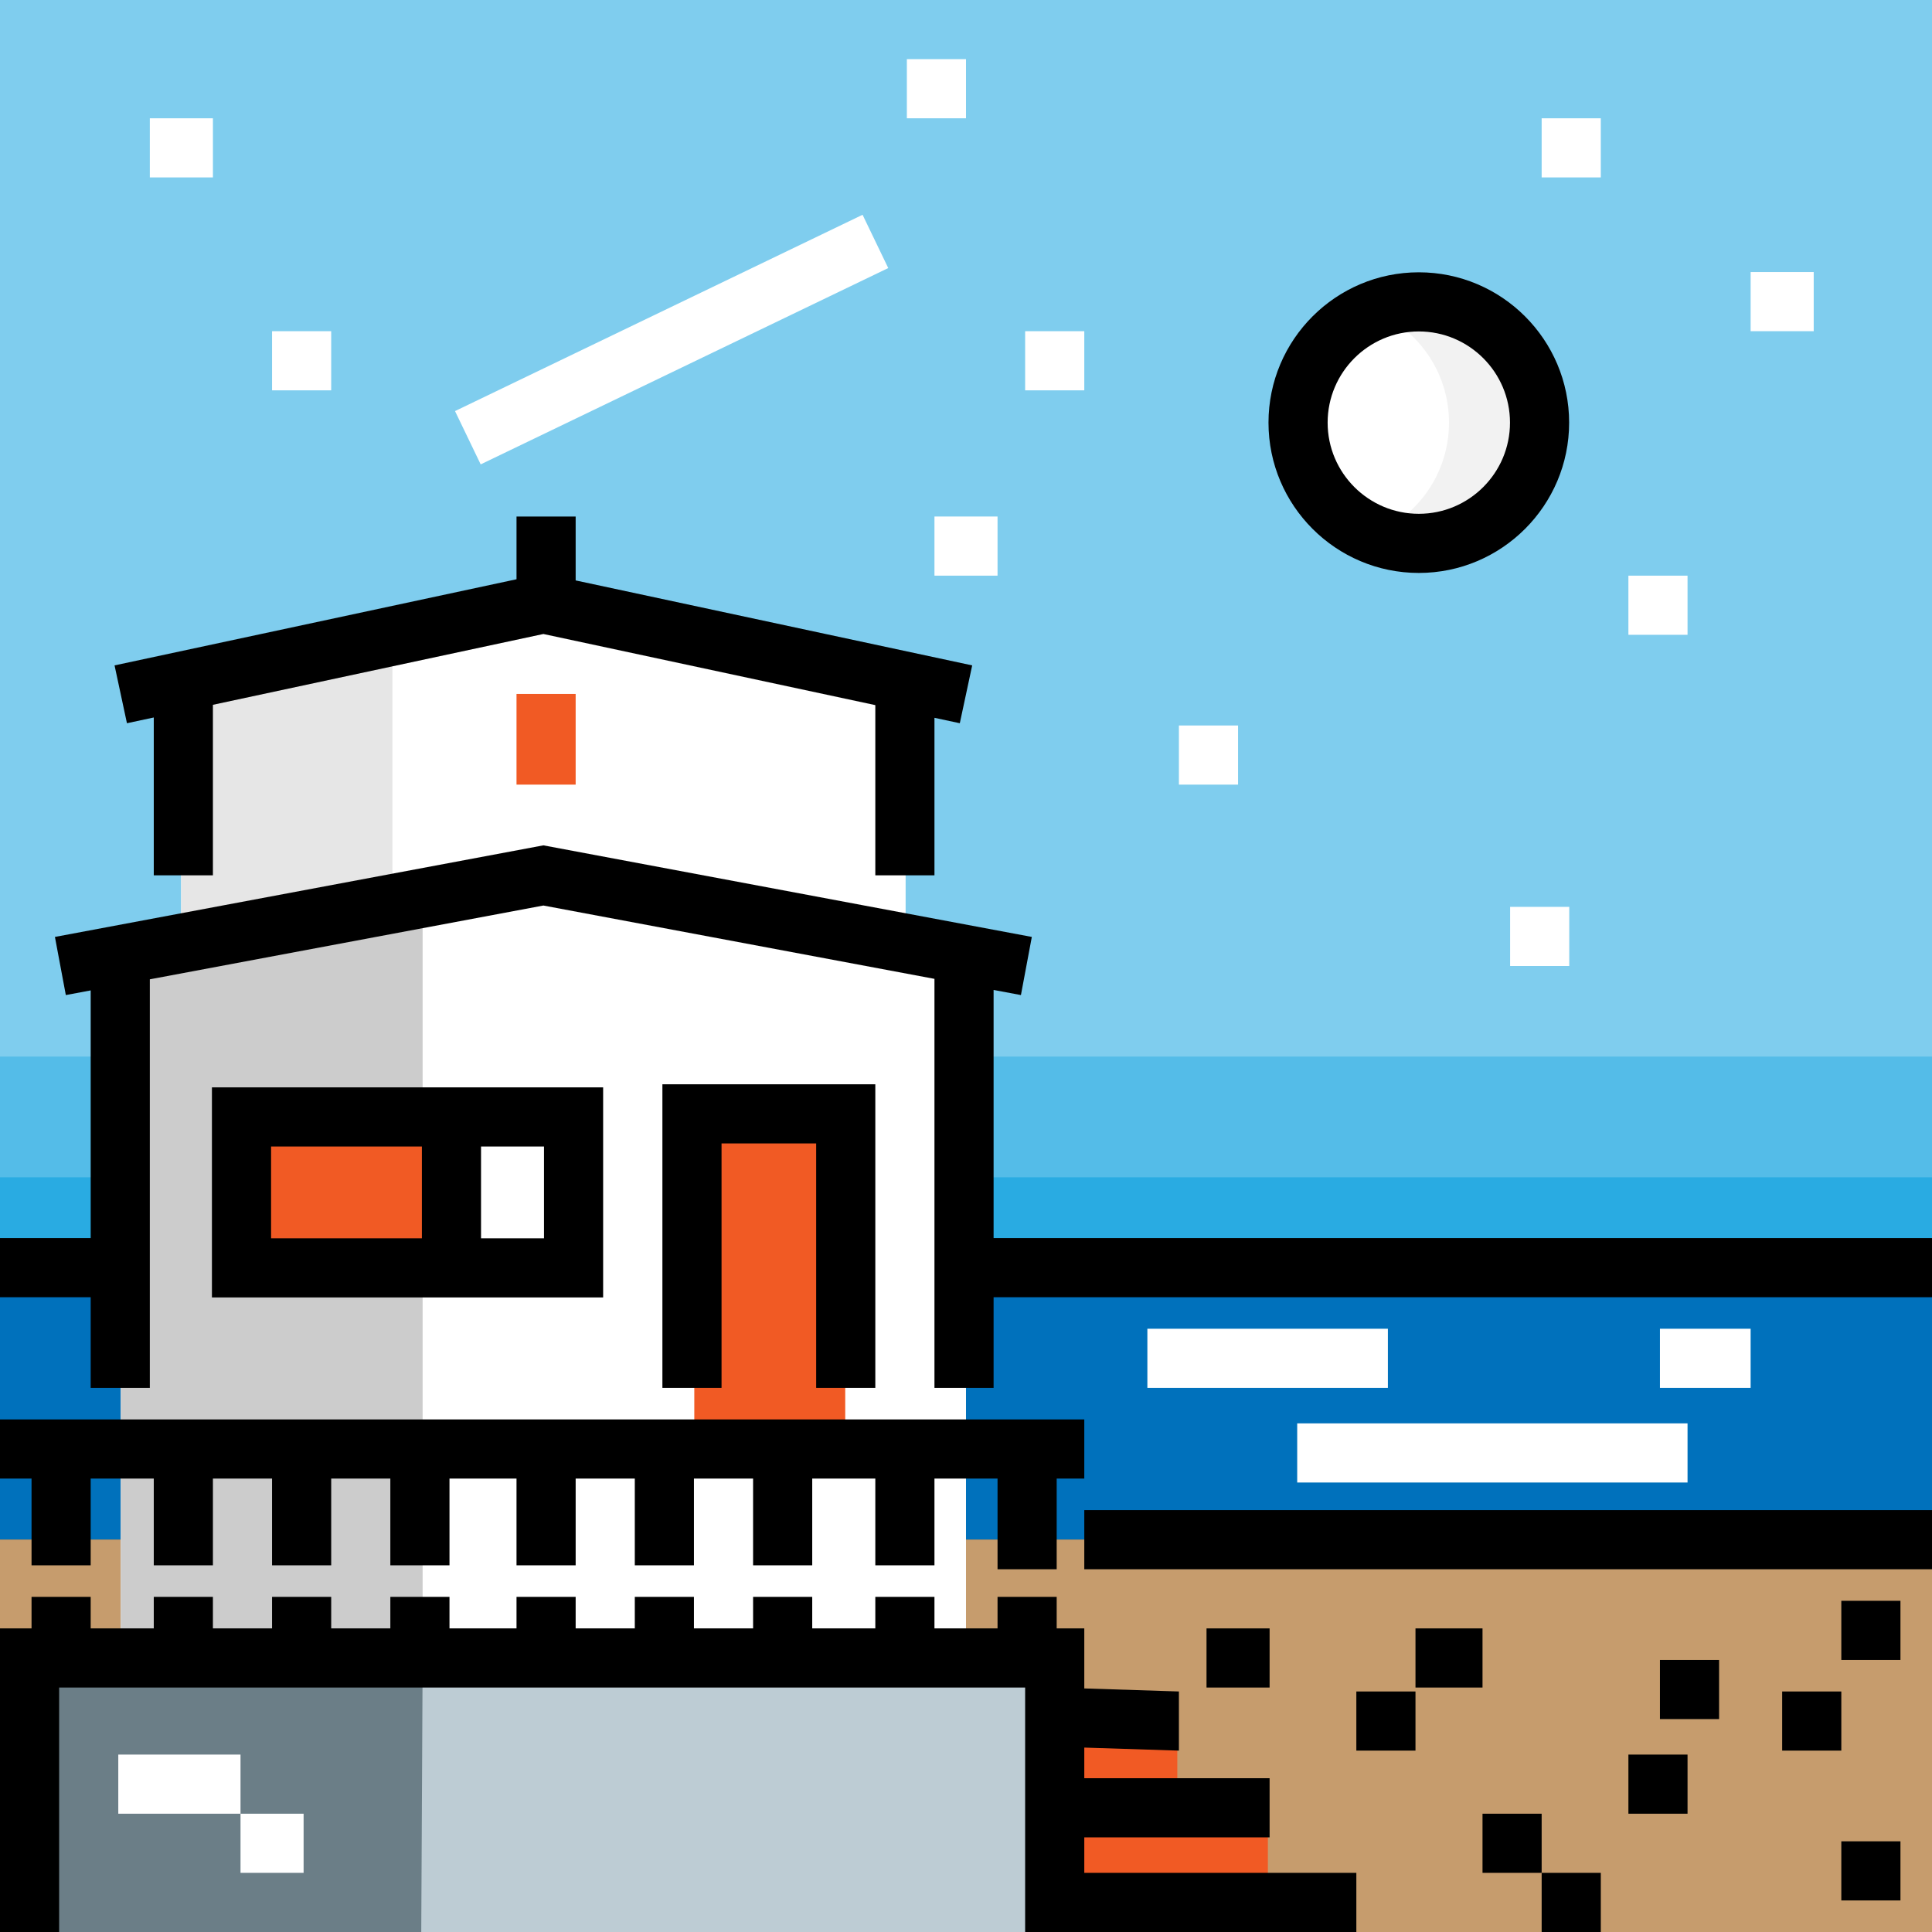 <?xml version="1.0" encoding="iso-8859-1"?>
<!-- Uploaded to: SVG Repo, www.svgrepo.com, Generator: SVG Repo Mixer Tools -->
<svg version="1.1" id="Layer_1" xmlns="http://www.w3.org/2000/svg" xmlns:xlink="http://www.w3.org/1999/xlink" 
	 viewBox="0 0 512 512" xml:space="preserve">
<rect x="0" y="0" width="512" height="512" fill="#333333" stroke="none"/>
<rect style="fill:#7FCDEE;" width="512" height="335.6"/>
<circle style="fill:#FFFFFF;" cx="375.996" cy="112.003" r="32"/>
<path style="fill:#F2F2F2;" d="M376,80.001c-4.251,0-8.289,0.868-12,2.373c11.717,4.751,20,16.204,20,29.627
	s-8.282,24.876-20,29.627c3.71,1.505,7.75,2.373,12,2.373c17.673,0,32-14.328,32-32C408,94.327,393.674,80.001,376,80.001z"/>
<rect y="280.001" style="fill:#54BCE8;" width="512" height="55.599"/>
<rect y="311.996" style="fill:#29ABE2;" width="512" height="23.603"/>
<rect y="335.6" style="fill:#0071BC;" width="512" height="72.401"/>
<rect y="408.001" style="fill:#C69C6D;" width="512" height="103.999"/>
<g>
	<rect x="280.001" y="479.995" style="fill:#F15A24;" width="56" height="24"/>
	<rect x="280.001" y="456.004" style="fill:#F15A24;" width="32" height="24"/>
</g>
<polygon style="fill:#FFFFFF;" points="240.001,248 48.001,248 48.001,184 144.001,160 240.001,184 "/>
<polygon style="fill:#E6E6E6;" points="104,248 48.001,248 48.001,184 104,168 "/>
<polygon style="fill:#FFFFFF;" points="256,440 32,440 32,256 144.001,232 256,256 "/>
<rect x="183.996" y="295.999" style="fill:#F15A24;" width="39.999" height="88.001"/>
<polygon style="fill:#CCCCCC;" points="112.001,440 32,440 32,256 112.001,240.001 "/>
<rect x="64" y="295.999" style="fill:#FFFFFF;" width="88.001" height="39.999"/>
<rect x="8" y="440.393" style="fill:#6B7E87;" width="272.259" height="71.607"/>
<rect x="64" y="295.999" style="fill:#F15A24;" width="56" height="39.999"/>
<polygon style="fill:#BDCCD4;" points="280.256,512 111.637,512 112.001,440.395 280.256,440.395 "/>
<g>
	<rect x="31.347" y="464.98" style="fill:#FFFFFF;" width="32.392" height="15.673"/>
	<rect x="63.739" y="480.653" style="fill:#FFFFFF;" width="16.718" height="15.673"/>
</g>
<polygon points="287.347,496.327 287.347,486.922 336.457,486.922 336.457,471.249 287.347,471.249 287.347,463.126 
	312.424,463.935 312.424,448.261 287.347,447.452 287.347,431.543 280.033,431.543 280.033,423.184 264.359,423.184 
	264.359,431.543 247.641,431.543 247.641,423.184 231.967,423.184 231.967,431.543 215.249,431.543 215.249,423.184 
	199.576,423.184 199.576,431.543 183.902,431.543 183.902,423.184 168.229,423.184 168.229,431.543 152.555,431.543 
	152.555,423.184 136.882,423.184 136.882,431.543 119.118,431.543 119.118,423.184 103.445,423.184 103.445,431.543 87.771,431.543 
	87.771,423.184 72.098,423.184 72.098,431.543 56.424,431.543 56.424,423.184 40.751,423.184 40.751,431.543 24.033,431.543 
	24.033,423.184 8.359,423.184 8.359,431.543 0,431.543 0,512 15.673,512 15.673,447.216 271.673,447.216 271.673,512 359.445,512 
	359.445,496.327 "/>
<polygon points="8.359,414.824 24.033,414.824 24.033,391.837 40.751,391.837 40.751,414.824 56.424,414.824 56.424,391.837 
	72.098,391.837 72.098,414.824 87.771,414.824 87.771,391.837 103.445,391.837 103.445,414.824 119.118,414.824 119.118,391.837 
	136.882,391.837 136.882,414.824 152.555,414.824 152.555,391.837 168.229,391.837 168.229,414.824 183.902,414.824 
	183.902,391.837 199.576,391.837 199.576,414.824 215.249,414.824 215.249,391.837 231.967,391.837 231.967,414.824 
	247.641,414.824 247.641,391.837 264.359,391.837 264.359,415.869 280.033,415.869 280.033,391.837 287.347,391.837 
	287.347,376.163 0,376.163 0,391.837 8.359,391.837 "/>
<polygon points="231.967,367.804 216.294,367.804 216.294,303.02 191.216,303.02 191.216,367.804 175.543,367.804 175.543,287.347 
	231.967,287.347 "/>
<path d="M56.163,288.163v55.673h103.674v-55.673H56.163z M71.837,303.836h39.967v24.326H71.837V303.836z M144.164,328.164h-16.686
	v-24.326h16.686V328.164z"/>
<polygon points="512,328.098 263.314,328.098 263.314,262.345 270.556,263.703 273.444,248.297 144.001,224.026 14.556,248.297 
	17.444,263.703 24.033,262.467 24.033,328.098 0,328.098 0,343.771 24.033,343.771 24.033,367.804 39.706,367.804 39.706,259.529 
	144.001,239.973 247.641,259.406 247.641,367.804 263.314,367.804 263.314,343.771 512,343.771 "/>
<rect x="136.882" y="183.902" style="fill:#F15A24;" width="15.673" height="24.033"/>
<rect x="287.347" y="400.196" width="224.653" height="15.673"/>
<g>
	<rect x="304.065" y="352.131" style="fill:#FFFFFF;" width="63.739" height="15.673"/>
	<rect x="343.771" y="377.208" style="fill:#FFFFFF;" width="103.445" height="15.673"/>
	<rect x="439.902" y="352.131" style="fill:#FFFFFF;" width="24.033" height="15.673"/>
</g>
<rect x="319.739" y="431.543" width="16.718" height="15.673"/>
<rect x="359.445" y="448.261" width="15.673" height="15.673"/>
<rect x="375.118" y="431.543" width="17.763" height="15.673"/>
<rect x="431.543" y="464.98" width="15.673" height="15.673"/>
<rect x="472.294" y="448.261" width="15.673" height="15.673"/>
<rect x="439.902" y="439.902" width="15.673" height="15.673"/>
<rect x="487.967" y="424.229" width="15.673" height="15.673"/>
<rect x="487.967" y="487.967" width="15.673" height="15.673"/>
<rect x="408.555" y="496.327" width="15.673" height="15.673"/>
<rect x="392.882" y="480.653" width="15.673" height="15.673"/>
<polygon points="257.642,176.337 152.555,153.818 152.555,136.882 136.882,136.882 136.882,153.51 30.358,176.337 33.642,191.662 
	40.751,190.139 40.751,231.967 56.424,231.967 56.424,186.781 144.001,168.014 231.967,186.864 231.967,231.967 247.641,231.967 
	247.641,190.224 254.358,191.662 "/>
<path d="M376,151.837c-21.967,0-39.837-17.871-39.837-39.837S354.033,72.164,376,72.164c21.966,0,39.837,17.871,39.837,39.837
	S397.966,151.837,376,151.837z M376,87.837c-13.324,0-24.163,10.84-24.163,24.163s10.84,24.163,24.163,24.163
	c13.323,0,24.163-10.84,24.163-24.163S389.324,87.837,376,87.837z"/>
<g>
	<rect x="431.543" y="152.555" style="fill:#FFFFFF;" width="15.673" height="15.673"/>
	<rect x="271.673" y="87.771" style="fill:#FFFFFF;" width="15.673" height="15.673"/>
	<rect x="312.424" y="192.261" style="fill:#FFFFFF;" width="15.673" height="15.673"/>
	<rect x="463.935" y="72.098" style="fill:#FFFFFF;" width="16.718" height="15.673"/>
	
		<rect x="170.169" y="30.069" transform="matrix(-0.434 -0.901 0.901 -0.434 174.147 289.437)" style="fill:#FFFFFF;" width="15.674" height="119.875"/>
	<rect x="400.196" y="240.327" style="fill:#FFFFFF;" width="15.673" height="15.673"/>
	<rect x="247.641" y="136.882" style="fill:#FFFFFF;" width="16.718" height="15.673"/>
	<rect x="408.555" y="31.347" style="fill:#FFFFFF;" width="15.673" height="15.673"/>
	<rect x="39.706" y="31.347" style="fill:#FFFFFF;" width="16.718" height="15.673"/>
	<rect x="72.098" y="87.771" style="fill:#FFFFFF;" width="15.673" height="15.673"/>
	<rect x="240.327" y="15.673" style="fill:#FFFFFF;" width="15.673" height="15.673"/>
</g>
</svg>